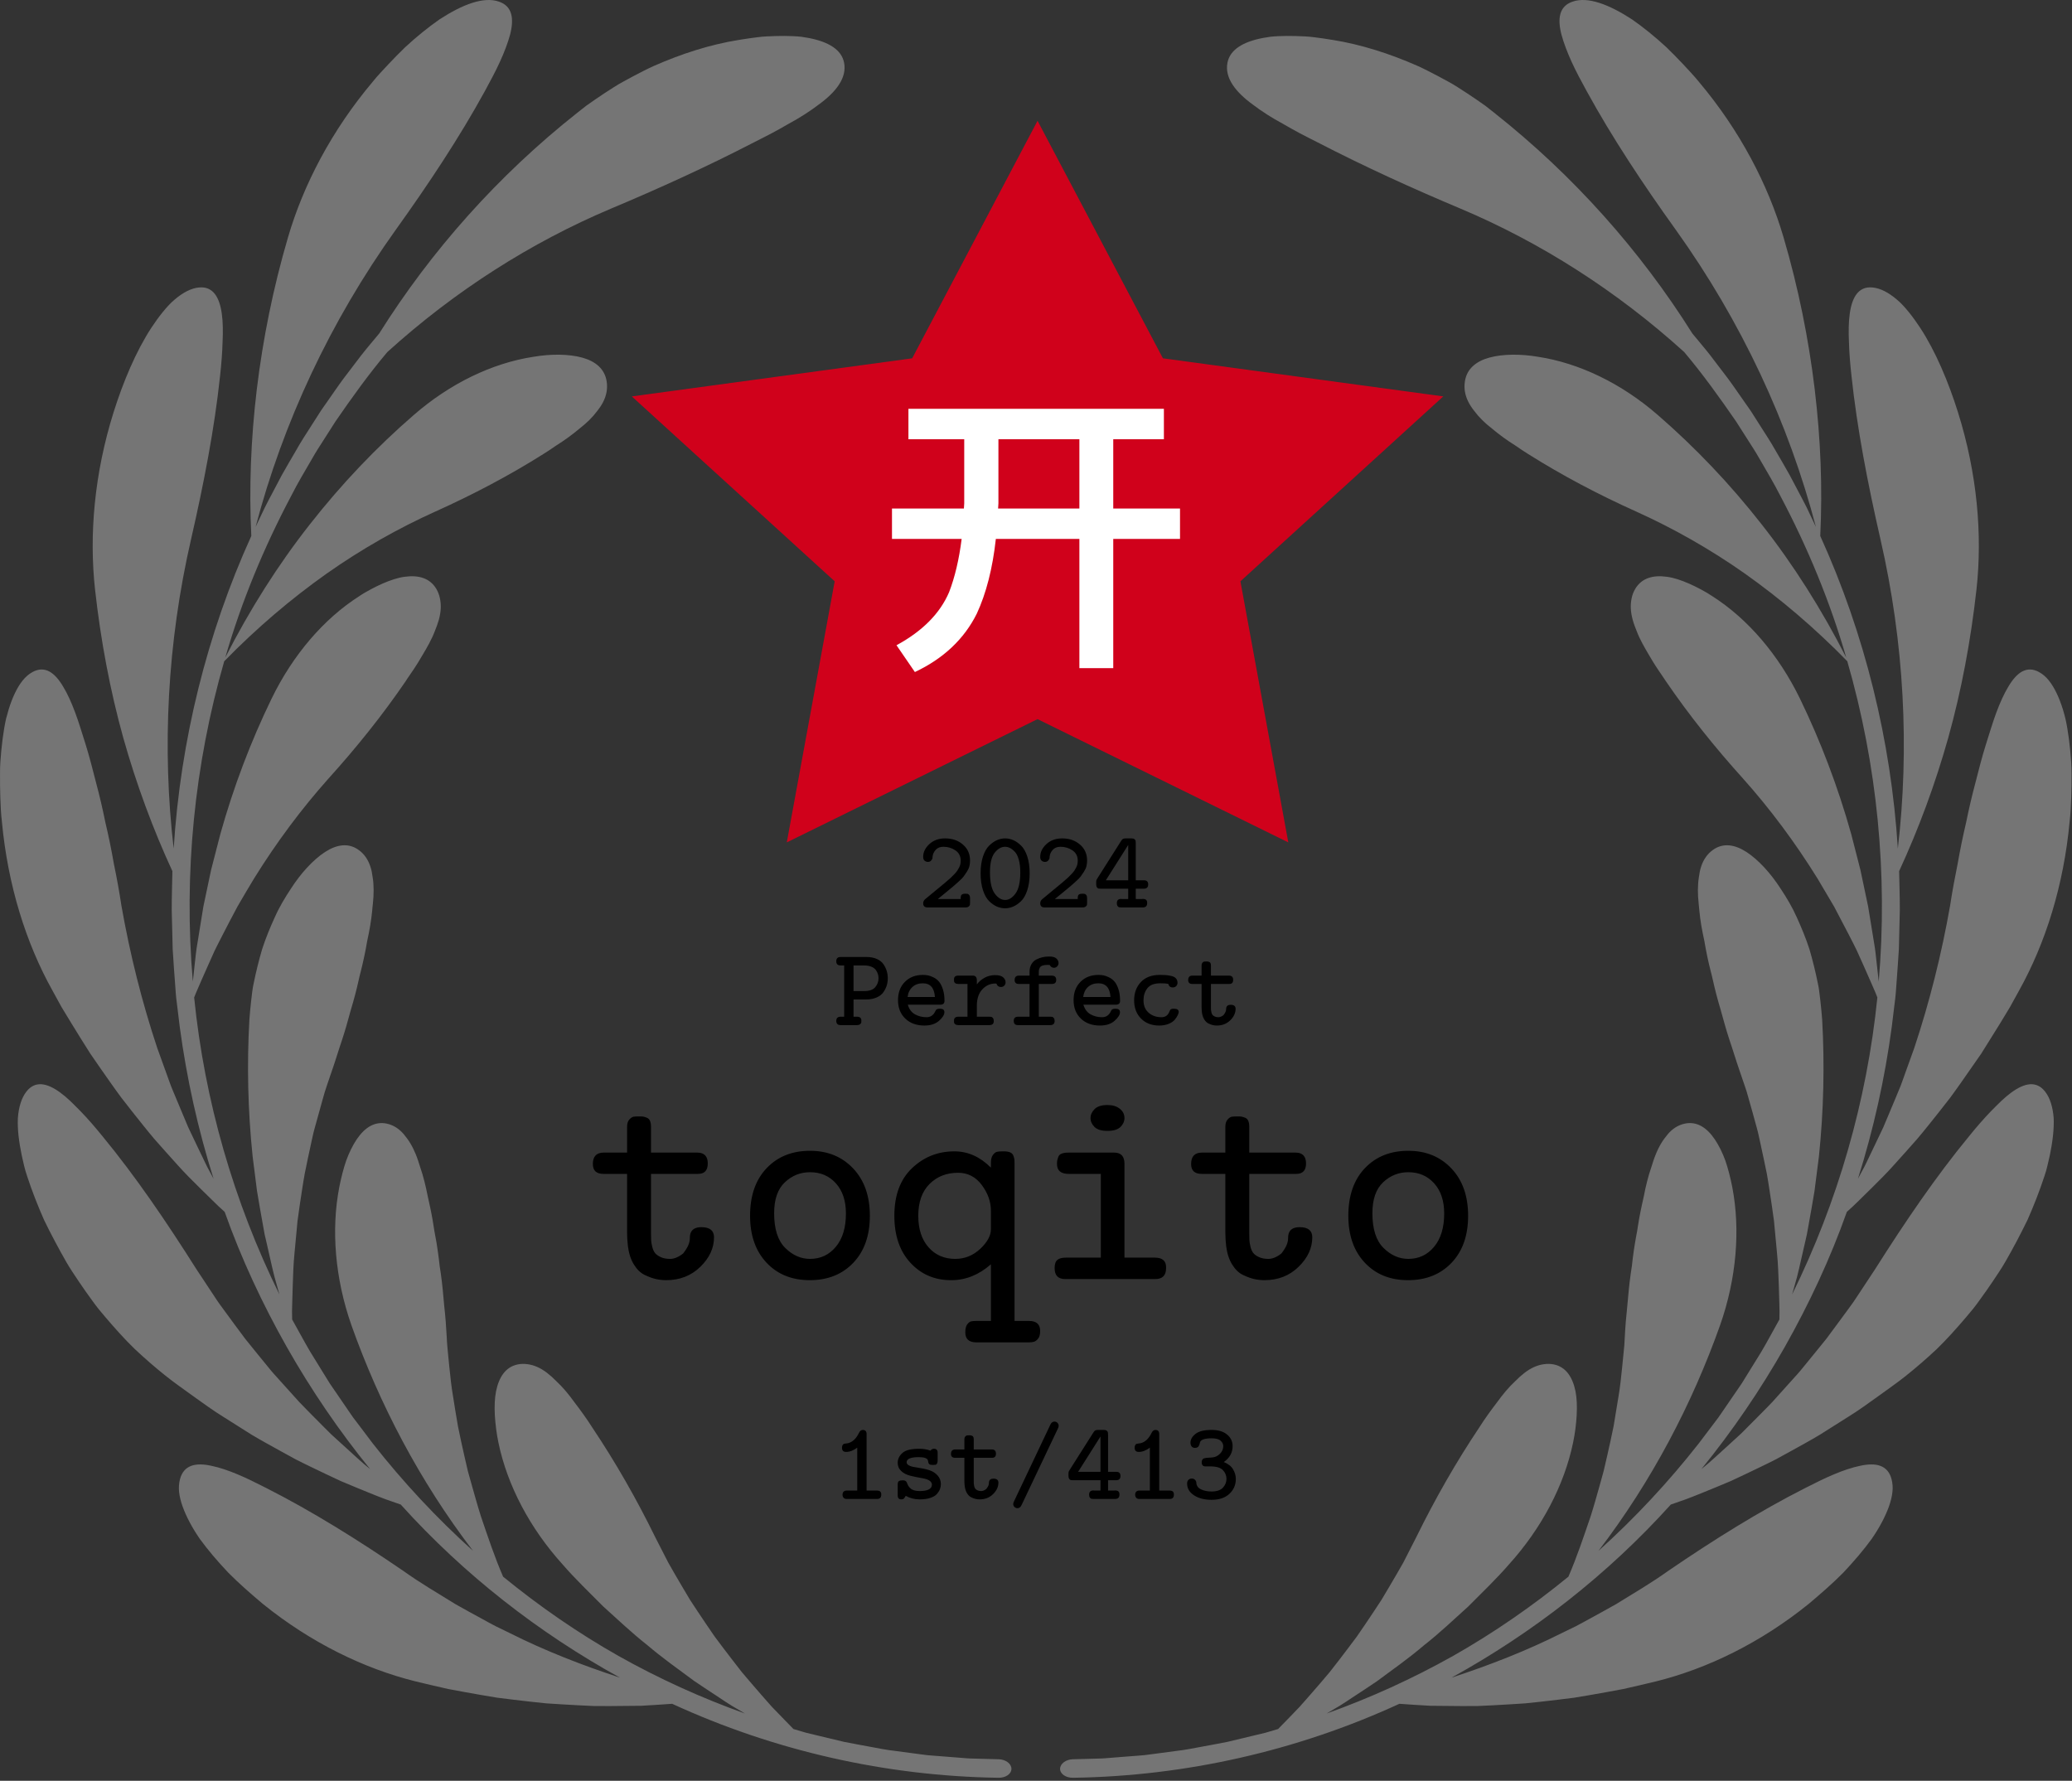 <?xml version="1.0" encoding="UTF-8"?>
<svg width="669px" height="575px" viewBox="0 0 669 575" version="1.1" xmlns="http://www.w3.org/2000/svg" xmlns:xlink="http://www.w3.org/1999/xlink">
    <rect x="0" y="0" width="669" height="575" fill="#333333" stroke="none"/>
    <title>Group</title>
    <g id="Page-1" stroke="none" stroke-width="1" fill="none" fill-rule="evenodd">
        <g id="Group" transform="translate(0, 0)" fill-rule="nonzero">
            <path d="M106.008,322.578 C115.075,332.606 123.448,343.047 130.928,353.99 C131.782,355.377 132.808,356.715 133.688,358.089 C134.595,359.458 135.448,360.833 136.235,362.206 C137.875,364.926 139.382,367.567 140.368,370.171 C140.608,370.825 140.862,371.459 141.102,372.077 C141.328,372.699 141.528,373.317 141.702,373.929 C142.035,375.15 142.235,376.349 142.302,377.511 C142.368,378.671 142.248,379.81 142.035,380.881 C141.808,381.945 141.422,382.966 140.848,383.935 C138.782,387.361 135.142,388.417 130.648,387.789 C128.368,387.49 126.062,386.685 123.555,385.613 C122.315,385.071 121.048,384.451 119.782,383.769 C118.502,383.087 117.195,382.353 115.995,381.527 C104.528,374.217 94.542,362.559 87.648,348.354 C80.982,334.622 75.422,320.005 71.142,304.711 L68.155,293.125 L65.662,281.298 L63.715,269.285 C63.342,267.258 63.168,265.245 62.928,263.205 L62.262,257.085 C59.262,291.818 62.768,327.126 72.395,360.513 C82.902,371.27 94.008,380.705 105.435,388.791 C116.888,396.862 128.755,403.535 140.662,408.894 C152.755,414.346 164.422,420.474 175.448,427.433 C176.835,428.295 178.182,429.191 179.502,430.114 C180.862,430.981 182.195,431.865 183.462,432.782 C184.728,433.689 185.915,434.655 187.048,435.59 C188.222,436.497 189.302,437.433 190.275,438.395 C191.248,439.357 192.115,440.349 192.862,441.366 C193.635,442.345 194.302,443.333 194.808,444.362 C195.822,446.417 196.235,448.597 195.875,450.883 C195.262,454.889 192.302,457.365 187.995,458.553 C183.715,459.735 177.928,459.798 172.182,458.814 C158.928,456.781 145.328,450.23 133.622,440.055 C121.568,429.615 110.275,417.779 100.008,404.671 C89.715,391.577 80.595,377.147 72.728,361.685 C77.968,379.801 85.208,397.263 93.982,413.833 C96.088,418.022 98.515,422.03 100.862,426.082 C102.008,428.129 103.288,430.078 104.555,432.051 L108.328,437.962 C113.622,445.65 119.062,453.249 125.075,460.366 C146.968,480.194 171.515,495.775 197.168,506.619 C212.915,513.226 228.355,520.263 243.528,528.109 C245.408,529.098 247.328,530.001 249.182,531.01 C251.062,531.989 252.875,533.061 254.648,534.062 C258.222,535.99 261.515,538.098 264.302,540.234 C269.928,544.298 273.488,548.89 272.542,553.767 C271.702,558.073 267.408,560.549 261.128,561.761 C260.342,561.911 259.528,562.045 258.688,562.158 C257.862,562.254 256.995,562.303 256.115,562.35 C254.355,562.434 252.502,562.446 250.568,562.395 C248.662,562.322 246.648,562.285 244.662,562.018 C242.648,561.774 240.622,561.477 238.568,561.139 C229.222,559.642 219.995,556.641 211.128,552.745 C208.928,551.749 206.768,550.619 204.622,549.499 L201.422,547.773 C200.355,547.194 199.315,546.597 198.288,545.933 C196.235,544.637 194.208,543.305 192.222,541.942 C191.222,541.257 190.235,540.578 189.262,539.867 L186.408,537.626 C160.822,517.399 139.208,493.057 122.435,466.347 C120.475,463.959 118.448,461.634 116.555,459.193 L110.942,451.823 C109.102,449.346 107.382,446.769 105.595,444.245 C104.728,442.965 103.782,441.735 102.982,440.414 L100.475,436.499 C98.808,433.885 97.102,431.301 95.595,428.59 C94.048,425.902 92.435,423.245 90.942,420.527 L86.595,412.285 C85.848,410.923 85.208,409.506 84.528,408.103 L82.528,403.89 C91.315,437.327 106.528,470.146 127.768,499.805 C138.395,514.626 148.315,529.597 156.502,544.514 C158.275,547.783 160.008,550.978 161.422,554.097 C162.848,557.202 163.968,560.191 164.675,562.763 C166.035,567.966 165.448,572.026 161.128,573.493 C156.195,575.227 149.342,572.603 141.915,567.773 C138.288,565.241 134.502,562.19 130.822,558.782 C129.008,557.027 127.222,555.202 125.462,553.338 C124.582,552.399 123.715,551.458 122.835,550.517 C121.968,549.577 121.128,548.614 120.328,547.614 C107.088,531.907 97.968,514.393 93.008,497.457 C88.168,480.985 84.875,464.483 82.915,448.33 C80.982,432.158 80.382,416.321 81.142,400.966 C66.768,369.35 58.288,334.89 56.075,300.031 C52.302,332.326 53.968,366.377 61.715,400.022 C65.822,417.951 69.262,435.697 71.062,452.722 C71.475,456.427 71.768,460.115 71.862,463.561 C72.022,466.965 71.995,470.101 71.608,472.787 C70.848,478.142 68.742,481.638 64.248,481.207 C61.702,480.962 59.075,479.578 56.435,477.337 C55.088,476.231 53.848,474.839 52.582,473.294 C51.315,471.742 50.062,470.014 48.835,468.143 C43.942,460.649 39.742,450.709 36.662,440.874 C30.448,421.077 28.742,401.257 30.688,383.677 C32.542,367.034 35.568,351.035 39.795,335.817 C44.088,320.591 49.448,306.191 55.662,292.738 C55.595,288.551 55.435,284.351 55.448,280.151 L55.755,267.551 C55.982,263.365 56.342,259.178 56.635,254.991 C56.728,253.938 56.755,252.885 56.888,251.845 L57.275,248.725 L58.035,242.471 C60.275,225.831 63.915,209.391 68.955,193.431 L67.608,195.925 C67.155,196.765 66.702,197.605 66.315,198.458 L63.848,203.578 L61.382,208.751 L60.768,210.058 L60.208,211.378 L59.102,214.018 L56.875,219.338 L55.755,222.018 L55.208,223.365 L54.715,224.711 L50.755,235.685 C45.835,250.471 41.968,265.871 39.182,281.711 C38.515,286.231 37.675,290.711 36.755,295.165 C35.982,299.605 35.088,304.005 34.048,308.365 C33.168,312.711 32.168,317.005 31.035,321.245 C29.955,325.469 28.902,329.619 27.635,333.703 C26.475,337.286 25.475,340.761 24.275,343.947 C23.088,347.129 21.808,350.007 20.395,352.313 C17.688,356.898 14.475,359.229 10.448,357.003 C8.142,355.749 6.342,353.382 4.822,350.233 C4.062,348.657 3.395,346.883 2.795,344.951 C2.502,343.986 2.222,342.979 1.955,341.939 C1.715,340.895 1.515,339.813 1.328,338.702 C0.955,336.479 0.662,334.137 0.422,331.717 C0.195,329.295 -0.018,326.799 0.008,324.246 C-0.018,321.698 0.022,319.111 0.102,316.511 C0.195,313.925 0.302,311.325 0.608,308.765 C2.528,288.138 8.422,269.418 16.968,254.138 L19.835,248.911 C20.848,247.191 21.902,245.485 22.942,243.791 C25.008,240.405 27.088,237.071 29.168,233.805 C31.382,230.565 33.608,227.378 35.822,224.245 C36.942,222.685 38.035,221.125 39.168,219.605 L42.702,215.085 C45.075,212.111 47.368,209.178 49.768,206.338 C52.262,203.511 54.728,200.738 57.182,198.031 C59.582,195.311 62.222,192.711 64.795,190.165 L68.648,186.391 C69.915,185.138 71.182,183.911 72.542,182.725 C77.915,167.578 84.728,153.018 92.595,139.098 C100.475,125.205 109.488,111.991 119.502,99.671 C116.782,101.831 114.275,104.231 111.688,106.565 L107.795,110.111 L106.822,111.005 L105.902,111.925 L104.035,113.791 C101.568,116.298 99.035,118.778 96.595,121.351 L89.435,129.298 C88.848,129.965 88.222,130.618 87.648,131.311 L85.955,133.378 L82.542,137.565 L79.128,141.791 L75.888,146.151 L72.662,150.551 C71.582,152.031 70.462,153.498 69.488,155.031 L63.395,164.245 C53.728,179.538 43.755,194.218 33.075,207.165 C30.768,210.005 28.408,212.751 26.062,215.165 C25.475,215.778 24.888,216.365 24.315,216.925 C23.768,217.485 23.208,218.031 22.662,218.551 C21.568,219.578 20.488,220.498 19.422,221.271 C15.182,224.365 11.302,225.178 8.488,221.511 C6.902,219.431 6.035,216.511 5.768,212.991 C5.608,209.498 6.088,205.418 7.008,201.018 C7.235,199.925 7.488,198.805 7.768,197.671 C7.915,197.098 8.062,196.525 8.222,195.951 C8.395,195.378 8.582,194.818 8.768,194.231 C9.515,191.938 10.355,189.591 11.275,187.231 C12.195,184.871 13.168,182.498 14.208,180.151 C15.328,177.831 16.502,175.525 17.702,173.271 C18.902,171.005 20.128,168.778 21.368,166.605 C22.622,164.418 24.048,162.351 25.408,160.298 C26.795,158.245 28.195,156.245 29.622,154.298 C30.342,153.325 31.022,152.351 31.782,151.418 C32.555,150.498 33.315,149.578 34.075,148.671 C37.168,145.058 40.222,141.618 43.475,138.471 C46.782,135.365 50.115,132.471 53.462,129.805 C54.928,128.605 56.502,127.485 58.035,126.351 L62.662,123.018 C65.742,120.818 68.742,118.631 71.942,116.645 C75.088,114.631 78.222,112.658 81.315,110.725 C84.475,108.845 87.715,107.085 90.862,105.338 L95.582,102.751 C97.182,101.925 98.822,101.151 100.422,100.365 C103.648,98.805 106.835,97.285 109.995,95.818 C113.275,94.431 116.502,93.098 119.702,91.805 C121.315,91.178 122.875,90.511 124.502,89.925 L129.395,88.218 C149.742,65.645 173.875,46.818 200.182,32.325 C188.155,36.271 176.102,40.925 164.475,46.778 L160.062,48.925 C158.595,49.658 157.182,50.485 155.742,51.258 C152.862,52.831 149.955,54.405 147.075,56.045 C141.488,59.511 135.688,62.885 130.248,66.778 C115.608,76.791 100.808,86.031 86.115,93.485 C82.888,95.111 79.768,96.711 76.715,97.965 C73.688,99.245 70.782,100.218 68.222,100.738 C63.195,101.845 59.342,100.991 58.128,96.458 C57.795,95.178 57.662,93.765 57.822,92.285 C57.982,90.818 58.368,89.258 58.955,87.618 C60.115,84.351 62.022,80.751 64.528,77.111 C67.128,73.538 70.262,69.871 73.675,66.258 C77.168,62.725 81.035,59.365 84.848,56.151 C100.502,43.498 117.702,35.218 134.102,31.138 C137.675,30.271 141.208,29.445 144.715,28.658 C148.302,27.978 151.848,27.338 155.355,26.725 L160.608,25.845 L165.902,25.191 C169.408,24.765 172.888,24.378 176.315,24.031 C179.822,23.791 183.288,23.591 186.715,23.405 L191.808,23.165 L196.955,23.151 C200.355,23.165 203.715,23.191 207.022,23.245 C210.408,23.431 213.728,23.645 217.022,23.885 C250.102,8.658 286.168,0.525 322.342,5.68434189e-14 C324.688,-0.062 326.568,1.231 326.568,2.885 C326.568,4.538 324.715,5.925 322.435,5.978 L314.048,6.205 C312.648,6.205 311.262,6.378 309.862,6.471 L305.675,6.805 L301.502,7.125 L299.408,7.298 L297.328,7.565 L289.008,8.671 C286.222,8.965 283.488,9.551 280.728,10.045 C277.982,10.578 275.222,11.045 272.475,11.605 L264.302,13.565 L260.222,14.551 L256.182,15.738 C253.822,18.138 251.502,20.525 249.235,22.898 C247.008,25.391 244.835,27.898 242.715,30.365 L239.555,34.071 C238.542,35.351 237.542,36.658 236.555,37.938 C234.568,40.511 232.635,43.058 230.755,45.591 C228.915,48.245 227.142,50.885 225.395,53.498 L222.822,57.405 L220.408,61.458 C218.822,64.151 217.275,66.791 215.782,69.445 C214.342,72.205 212.955,74.925 211.595,77.618 C205.528,90.005 198.768,101.845 191.248,113.071 C189.435,115.938 187.462,118.645 185.502,121.205 C183.622,123.831 181.635,126.191 179.595,128.085 C177.622,130.085 175.635,131.685 173.528,132.618 C172.488,133.085 171.422,133.405 170.342,133.538 C169.275,133.685 168.222,133.685 167.142,133.458 C163.315,132.671 161.115,129.471 160.168,124.818 C159.715,122.525 159.622,119.938 159.768,117.111 C159.942,114.311 160.302,111.245 160.928,108.231 C163.782,94.471 171.048,80.591 181.688,68.845 C185.782,64.111 190.288,59.858 194.728,55.351 C199.382,51.178 203.995,46.751 208.968,42.858 C213.835,38.698 219.022,35.058 224.208,31.205 C226.862,29.391 229.555,27.658 232.248,25.871 C233.608,24.991 234.942,24.045 236.328,23.218 L240.515,20.751 C226.422,25.778 212.742,32.005 199.648,39.365 C186.568,46.778 174.128,55.378 162.435,64.938 C159.675,71.311 157.462,78.005 155.288,84.378 C154.248,87.631 153.342,90.938 152.422,94.165 L151.075,98.978 L149.942,103.871 C149.222,107.138 148.488,110.311 147.862,113.511 C147.302,116.778 146.768,119.991 146.275,123.165 C145.728,126.285 145.408,129.538 145.075,132.698 L144.608,137.418 L144.395,139.751 C144.315,140.525 144.302,141.325 144.248,142.111 C144.075,145.591 143.808,149.031 143.422,152.418 C143.128,155.858 142.822,159.325 142.342,162.685 C142.222,163.511 142.088,164.351 141.968,165.191 C141.862,166.045 141.768,166.898 141.662,167.765 C141.448,169.471 141.208,171.151 140.928,172.831 C140.782,173.658 140.635,174.485 140.475,175.325 L140.248,176.565 L140.048,177.831 C139.795,179.525 139.502,181.205 139.168,182.858 C138.848,184.525 138.448,186.151 138.102,187.778 C137.782,189.431 137.422,191.058 137.022,192.618 C136.622,194.191 136.182,195.698 135.675,197.138 C135.222,198.591 134.782,200.005 134.248,201.298 C133.715,202.605 133.128,203.805 132.462,204.898 C131.822,205.991 131.048,206.951 130.342,207.831 C128.848,209.565 127.048,210.751 124.875,211.218 C121.022,212.031 117.795,210.005 115.195,206.165 C113.902,204.258 112.728,201.885 111.768,199.245 C110.875,196.631 110.142,193.725 109.542,190.698 C106.888,176.965 108.168,161.258 113.448,146.178 C122.475,120.751 135.488,95.805 152.728,73.271 C141.008,83.831 130.155,95.458 120.355,107.951 L116.768,112.711 L114.968,115.085 C114.355,115.871 113.755,116.658 113.208,117.498 L106.462,127.351 L100.182,137.525 C98.155,140.965 96.288,144.498 94.328,147.978 L94.288,150.658 L94.355,153.391 L94.515,158.778 C94.635,162.351 94.728,165.831 95.088,169.391 C95.395,172.911 95.728,176.378 96.062,179.791 C96.515,183.245 97.048,186.671 97.555,190.018 C97.835,191.698 98.062,193.351 98.382,195.018 L99.408,200.005 L100.462,204.898 C100.835,206.525 101.128,208.098 101.595,209.725 C102.462,212.938 103.342,216.098 104.222,219.205 L104.888,221.511 C105.115,222.285 105.395,223.058 105.648,223.831 L107.208,228.405 C108.355,231.645 109.275,234.858 110.408,238.151 C111.502,241.418 112.368,244.671 113.275,247.938 C114.275,251.231 115.142,254.511 115.862,257.791 C116.022,258.605 116.248,259.431 116.462,260.258 C116.662,261.085 116.862,261.911 117.062,262.738 C117.448,264.391 117.795,266.045 118.115,267.698 C118.262,268.525 118.408,269.351 118.555,270.178 C118.742,271.005 118.915,271.831 119.075,272.658 C119.395,274.298 119.675,275.938 119.888,277.538 C119.995,278.338 120.088,279.138 120.168,279.925 C120.235,280.711 120.288,281.485 120.395,282.245 C120.555,283.765 120.648,285.245 120.635,286.658 C120.635,288.085 120.542,289.431 120.328,290.711 C120.168,291.978 119.955,293.178 119.568,294.271 C118.835,296.471 117.608,298.311 115.755,299.618 C112.502,301.938 108.782,301.391 104.968,298.938 C101.195,296.485 97.155,292.125 93.915,287.058 C92.008,284.178 90.142,281.085 88.715,277.831 C87.222,274.565 85.795,271.125 84.635,267.538 C83.582,263.965 82.662,260.258 81.888,256.431 C81.795,255.951 81.688,255.471 81.608,254.991 L81.408,253.538 C81.302,252.578 81.182,251.605 81.062,250.631 C80.848,248.671 80.662,246.698 80.515,244.698 C79.702,230.258 80.022,215.498 81.568,200.631 L82.982,189.471 C83.568,185.765 84.275,182.058 84.928,178.311 L85.435,175.498 L86.075,172.738 L87.342,167.165 C87.782,165.311 88.168,163.418 88.675,161.565 L90.222,156.045 C75.502,185.898 66.062,218.565 62.688,251.938 C63.008,252.791 63.355,253.645 63.742,254.498 L64.848,257.058 L67.075,262.085 L69.288,267.031 C70.075,268.658 70.928,270.285 71.742,271.885 C73.382,275.085 75.022,278.231 76.675,281.311 C78.462,284.405 80.248,287.418 82.035,290.378 C89.368,302.191 97.422,312.951 106.008,322.578" id="path15" fill="#757575" transform="translate(163.284, 287.014) scale(-1, 1) rotate(-180) translate(-163.284, -287.014) "></path>
            <path d="M562.835,322.578 C553.768,332.606 545.408,343.047 537.928,353.99 C537.062,355.377 536.048,356.715 535.155,358.089 C534.248,359.458 533.395,360.833 532.608,362.206 C530.982,364.926 529.462,367.567 528.475,370.171 C528.235,370.825 527.982,371.459 527.742,372.077 C527.515,372.699 527.315,373.317 527.155,373.929 C526.822,375.15 526.608,376.349 526.555,377.511 C526.488,378.671 526.595,379.81 526.822,380.881 C527.035,381.945 527.422,382.966 528.008,383.935 C530.062,387.361 533.702,388.417 538.195,387.789 C540.475,387.49 542.795,386.685 545.288,385.613 C546.528,385.071 547.795,384.451 549.075,383.769 C550.355,383.087 551.648,382.353 552.862,381.527 C564.328,374.217 574.315,362.559 581.208,348.354 C587.862,334.622 593.422,320.005 597.715,304.711 L600.688,293.125 L603.182,281.298 L605.142,269.285 C605.502,267.258 605.688,265.245 605.915,263.205 L606.595,257.085 C609.582,291.818 606.088,327.126 596.448,360.513 C585.942,371.27 574.848,380.705 563.422,388.791 C551.955,396.862 540.088,403.535 528.195,408.894 C516.088,414.346 504.435,420.474 493.395,427.433 C492.022,428.295 490.662,429.191 489.355,430.114 C487.982,430.981 486.648,431.865 485.395,432.782 C484.115,433.689 482.942,434.655 481.795,435.59 C480.622,436.497 479.542,437.433 478.568,438.395 C477.595,439.357 476.728,440.349 475.982,441.366 C475.208,442.345 474.555,443.333 474.048,444.362 C473.035,446.417 472.622,448.597 472.982,450.883 C473.582,454.889 476.542,457.365 480.848,458.553 C485.128,459.735 490.915,459.798 496.662,458.814 C509.915,456.781 523.528,450.23 535.235,440.055 C547.275,429.615 558.582,417.779 568.835,404.671 C579.128,391.577 588.248,377.147 596.115,361.685 C590.888,379.801 583.635,397.263 574.875,413.833 C572.755,418.022 570.342,422.03 567.995,426.082 C566.848,428.129 565.555,430.078 564.302,432.051 L560.528,437.962 C555.222,445.65 549.782,453.249 543.782,460.366 C521.888,480.194 497.342,495.775 471.675,506.619 C455.942,513.226 440.502,520.263 425.328,528.109 C423.435,529.098 421.515,530.001 419.662,531.01 C417.795,531.989 415.982,533.061 414.208,534.062 C410.622,535.99 407.328,538.098 404.542,540.234 C398.928,544.298 395.368,548.89 396.315,553.767 C397.155,558.073 401.448,560.549 407.715,561.761 C408.502,561.911 409.315,562.045 410.155,562.158 C410.995,562.254 411.848,562.303 412.728,562.35 C414.502,562.434 416.355,562.446 418.275,562.395 C420.195,562.322 422.195,562.285 424.195,562.018 C426.195,561.774 428.235,561.477 430.275,561.139 C439.635,559.642 448.862,556.641 457.715,552.745 C459.928,551.749 462.075,550.619 464.222,549.499 L467.422,547.773 C468.488,547.194 469.542,546.597 470.555,545.933 C472.608,544.637 474.635,543.305 476.622,541.942 C477.622,541.257 478.622,540.578 479.595,539.867 L482.435,537.626 C508.035,517.399 529.648,493.057 546.422,466.347 C548.368,463.959 550.395,461.634 552.288,459.193 L557.902,451.823 C559.742,449.346 561.462,446.769 563.248,444.245 C564.128,442.965 565.062,441.735 565.875,440.414 L568.368,436.499 C570.035,433.885 571.742,431.301 573.262,428.59 C574.808,425.902 576.408,423.245 577.902,420.527 L582.248,412.285 C583.008,410.923 583.648,409.506 584.315,408.103 L586.315,403.89 C577.542,437.327 562.328,470.146 541.088,499.805 C530.448,514.626 520.528,529.597 512.355,544.514 C510.568,547.783 508.835,550.978 507.422,554.097 C506.008,557.202 504.888,560.191 504.182,562.763 C502.808,567.966 503.395,572.026 507.728,573.493 C512.662,575.227 519.502,572.603 526.928,567.773 C530.555,565.241 534.342,562.19 538.035,558.782 C539.835,557.027 541.635,555.202 543.395,553.338 C544.262,552.399 545.142,551.458 546.008,550.517 C546.875,549.577 547.715,548.614 548.528,547.614 C561.768,531.907 570.875,514.393 575.848,497.457 C580.688,480.985 583.982,464.483 585.928,448.33 C587.862,432.158 588.475,416.321 587.715,400.966 C602.088,369.35 610.568,334.89 612.768,300.031 C616.542,332.326 614.875,366.377 607.128,400.022 C603.035,417.951 599.595,435.697 597.795,452.722 C597.382,456.427 597.075,460.115 596.982,463.561 C596.835,466.965 596.862,470.101 597.248,472.787 C598.008,478.142 600.102,481.638 604.595,481.207 C607.142,480.962 609.768,479.578 612.408,477.337 C613.755,476.231 615.008,474.839 616.275,473.294 C617.528,471.742 618.782,470.014 620.008,468.143 C624.915,460.649 629.115,450.709 632.195,440.874 C638.408,421.077 640.115,401.257 638.155,383.677 C636.302,367.034 633.288,351.035 629.048,335.817 C624.768,320.591 619.395,306.191 613.182,292.738 C613.262,288.551 613.422,284.351 613.408,280.151 L613.102,267.551 C612.875,263.365 612.502,259.178 612.222,254.991 C612.128,253.938 612.088,252.885 611.955,251.845 L611.568,248.725 L610.808,242.471 C608.582,225.831 604.928,209.391 599.888,193.431 L601.235,195.925 C601.702,196.765 602.142,197.605 602.542,198.458 L604.995,203.578 L607.462,208.751 L608.088,210.058 L608.635,211.378 L609.755,214.018 L611.982,219.338 L613.088,222.018 L613.648,223.365 L614.142,224.711 L618.088,235.685 C623.008,250.471 626.875,265.871 629.662,281.711 C630.342,286.231 631.182,290.711 632.088,295.165 C632.862,299.605 633.768,304.005 634.795,308.365 C635.675,312.711 636.675,317.005 637.808,321.245 C638.888,325.469 639.942,329.619 641.222,333.703 C642.368,337.286 643.382,340.761 644.568,343.947 C645.755,347.129 647.048,350.007 648.448,352.313 C651.155,356.898 654.368,359.229 658.395,357.003 C660.715,355.749 662.502,353.382 664.022,350.233 C664.782,348.657 665.462,346.883 666.062,344.951 C666.355,343.986 666.635,342.979 666.888,341.939 C667.128,340.895 667.328,339.813 667.515,338.702 C667.888,336.479 668.195,334.137 668.422,331.717 C668.648,329.295 668.862,326.799 668.848,324.246 C668.875,321.698 668.835,319.111 668.742,316.511 C668.648,313.925 668.542,311.325 668.235,308.765 C666.328,288.138 660.422,269.418 651.888,254.138 L649.008,248.911 C647.995,247.191 646.942,245.485 645.915,243.791 C643.835,240.405 641.755,237.071 639.688,233.805 C637.462,230.565 635.235,227.378 633.022,224.245 C631.902,222.685 630.822,221.125 629.688,219.605 L626.155,215.085 C623.782,212.111 621.488,209.178 619.075,206.338 C616.595,203.511 614.115,200.738 611.662,198.031 C609.262,195.311 606.622,192.711 604.048,190.165 L600.208,186.391 C598.928,185.138 597.675,183.911 596.302,182.725 C590.942,167.578 584.115,153.018 576.262,139.098 C568.382,125.205 559.368,111.991 549.342,99.671 C552.075,101.831 554.568,104.231 557.168,106.565 L561.048,110.111 L562.022,111.005 L562.955,111.925 L564.808,113.791 C567.275,116.298 569.822,118.778 572.262,121.351 L579.408,129.298 C580.008,129.965 580.622,130.618 581.195,131.311 L582.888,133.378 L586.302,137.565 L589.728,141.791 L592.955,146.151 L596.195,150.551 C597.275,152.031 598.382,153.498 599.368,155.031 L605.448,164.245 C615.128,179.538 625.102,194.218 635.782,207.165 C638.075,210.005 640.448,212.751 642.782,215.165 C643.368,215.778 643.968,216.365 644.528,216.925 C645.088,217.485 645.635,218.031 646.182,218.551 C647.275,219.578 648.368,220.498 649.422,221.271 C653.662,224.365 657.542,225.178 660.355,221.511 C661.955,219.431 662.808,216.511 663.088,212.991 C663.235,209.498 662.755,205.418 661.848,201.018 C661.622,199.925 661.355,198.805 661.075,197.671 C660.942,197.098 660.795,196.525 660.635,195.951 C660.448,195.378 660.275,194.818 660.088,194.231 C659.342,191.938 658.488,189.591 657.582,187.231 C656.662,184.871 655.688,182.498 654.648,180.151 C653.515,177.831 652.342,175.525 651.155,173.271 C649.955,171.005 648.728,168.778 647.475,166.605 C646.222,164.418 644.795,162.351 643.435,160.298 C642.048,158.245 640.648,156.245 639.222,154.298 C638.515,153.325 637.822,152.351 637.062,151.418 C636.302,150.498 635.542,149.578 634.768,148.671 C631.688,145.058 628.622,141.618 625.382,138.471 C622.075,135.365 618.728,132.471 615.395,129.805 C613.928,128.605 612.355,127.485 610.808,126.351 L606.182,123.018 C603.115,120.818 600.115,118.631 596.902,116.645 C593.755,114.631 590.635,112.658 587.528,110.725 C584.382,108.845 581.142,107.085 577.995,105.338 L573.262,102.751 C571.662,101.925 570.022,101.151 568.422,100.365 C565.195,98.805 562.022,97.285 558.848,95.818 C555.582,94.431 552.342,93.098 549.142,91.805 C547.528,91.178 545.968,90.511 544.342,89.925 L539.462,88.218 C519.102,65.645 494.968,46.818 468.662,32.325 C480.688,36.271 492.755,40.925 504.382,46.778 L508.795,48.925 C510.248,49.658 511.662,50.485 513.115,51.258 C515.982,52.831 518.888,54.405 521.768,56.045 C527.368,59.511 533.155,62.885 538.595,66.778 C553.235,76.791 568.035,86.031 582.728,93.485 C585.955,95.111 589.075,96.711 592.128,97.965 C595.155,99.245 598.062,100.218 600.622,100.738 C605.648,101.845 609.515,100.991 610.728,96.458 C611.062,95.178 611.195,93.765 611.022,92.285 C610.862,90.818 610.475,89.258 609.902,87.618 C608.728,84.351 606.835,80.751 604.315,77.111 C601.715,73.538 598.582,69.871 595.182,66.258 C591.688,62.725 587.822,59.365 583.995,56.151 C568.342,43.498 551.142,35.218 534.755,31.138 C531.182,30.271 527.635,29.445 524.142,28.658 C520.555,27.978 516.995,27.338 513.488,26.725 L508.248,25.845 L502.955,25.191 C499.435,24.765 495.968,24.378 492.528,24.031 C489.022,23.791 485.555,23.591 482.142,23.405 L477.035,23.165 L471.902,23.151 C468.502,23.165 465.142,23.191 461.822,23.245 C458.448,23.431 455.115,23.645 451.835,23.885 C418.755,8.658 382.675,0.525 346.502,0 C344.168,-0.062 342.275,1.231 342.275,2.885 C342.288,4.538 344.142,5.925 346.422,5.978 L354.808,6.205 C356.195,6.205 357.595,6.378 358.982,6.471 L363.168,6.805 L367.355,7.125 L369.448,7.298 L371.528,7.565 L379.848,8.671 C382.622,8.965 385.368,9.551 388.115,10.045 C390.875,10.578 393.635,11.045 396.368,11.605 L404.542,13.565 L408.635,14.551 L412.662,15.738 C415.035,18.138 417.342,20.525 419.608,22.898 C421.835,25.391 424.008,27.898 426.142,30.365 L429.288,34.071 C430.302,35.351 431.302,36.658 432.302,37.938 C434.275,40.511 436.208,43.058 438.088,45.591 C439.928,48.245 441.715,50.885 443.448,53.498 L446.022,57.405 L448.435,61.458 C450.022,64.151 451.582,66.791 453.075,69.445 C454.502,72.205 455.902,74.925 457.248,77.618 C463.328,90.005 470.088,101.845 477.595,113.071 C479.408,115.938 481.382,118.645 483.342,121.205 C485.235,123.831 487.208,126.191 489.262,128.085 C491.235,130.085 493.222,131.685 495.315,132.618 C496.368,133.085 497.435,133.405 498.502,133.538 C499.582,133.685 500.622,133.685 501.715,133.458 C505.528,132.671 507.728,129.471 508.688,124.818 C509.142,122.525 509.222,119.938 509.075,117.111 C508.915,114.311 508.555,111.245 507.915,108.231 C505.062,94.471 497.795,80.591 487.168,68.845 C483.075,64.111 478.568,59.858 474.115,55.351 C469.475,51.178 464.862,46.751 459.875,42.858 C455.022,38.698 449.835,35.058 444.635,31.205 C441.995,29.391 439.302,27.658 436.595,25.871 C435.235,24.991 433.902,24.045 432.515,23.218 L428.342,20.751 C442.422,25.778 456.102,32.005 469.208,39.365 C482.275,46.778 494.715,55.378 506.408,64.938 C509.168,71.311 511.382,78.005 513.568,84.378 C514.608,87.631 515.515,90.938 516.435,94.165 L517.768,98.978 L518.902,103.871 C519.635,107.138 520.355,110.311 520.995,113.511 C521.555,116.778 522.075,119.991 522.582,123.165 C523.128,126.285 523.435,129.538 523.768,132.698 L524.235,137.418 L524.462,139.751 C524.528,140.525 524.555,141.325 524.595,142.111 C524.768,145.591 525.048,149.031 525.422,152.418 C525.728,155.858 526.035,159.325 526.515,162.685 C526.635,163.511 526.755,164.351 526.888,165.191 C526.982,166.045 527.088,166.898 527.182,167.765 C527.395,169.471 527.648,171.151 527.928,172.831 C528.075,173.658 528.222,174.485 528.368,175.325 L528.608,176.565 L528.795,177.831 C529.062,179.525 529.355,181.205 529.688,182.858 C530.008,184.525 530.408,186.151 530.755,187.778 C531.062,189.431 531.422,191.058 531.822,192.618 C532.222,194.191 532.675,195.698 533.168,197.138 C533.635,198.591 534.062,200.005 534.608,201.298 C535.128,202.605 535.728,203.805 536.382,204.898 C537.035,205.991 537.808,206.951 538.515,207.831 C539.995,209.565 541.795,210.751 543.982,211.218 C547.822,212.031 551.048,210.005 553.648,206.165 C554.942,204.258 556.128,201.885 557.088,199.245 C557.982,196.631 558.715,193.725 559.315,190.698 C561.955,176.965 560.688,161.258 555.395,146.178 C546.368,120.751 533.355,95.805 516.115,73.271 C527.848,83.831 538.688,95.458 548.488,107.951 L552.088,112.711 L553.888,115.085 C554.488,115.871 555.088,116.658 555.635,117.498 L562.382,127.351 L568.675,137.525 C570.702,140.965 572.568,144.498 574.528,147.978 L574.568,150.658 L574.502,153.391 L574.342,158.778 C574.208,162.351 574.115,165.831 573.755,169.391 C573.448,172.911 573.128,176.378 572.782,179.791 C572.328,183.245 571.795,186.671 571.288,190.018 C571.022,191.698 570.782,193.351 570.475,195.018 L569.435,200.005 L568.382,204.898 C568.008,206.525 567.728,208.098 567.262,209.725 C566.395,212.938 565.515,216.098 564.622,219.205 L563.968,221.511 C563.742,222.285 563.448,223.058 563.195,223.831 L561.635,228.405 C560.502,231.645 559.568,234.858 558.435,238.151 C557.355,241.418 556.475,244.671 555.568,247.938 C554.582,251.231 553.715,254.511 552.995,257.791 C552.835,258.605 552.595,259.431 552.395,260.258 C552.182,261.085 551.982,261.911 551.782,262.738 C551.395,264.391 551.048,266.045 550.742,267.698 C550.595,268.525 550.448,269.351 550.302,270.178 C550.115,271.005 549.942,271.831 549.782,272.658 C549.448,274.298 549.168,275.938 548.955,277.538 C548.848,278.338 548.755,279.138 548.688,279.925 C548.622,280.711 548.555,281.485 548.462,282.245 C548.288,283.765 548.208,285.245 548.208,286.658 C548.222,288.085 548.315,289.431 548.515,290.711 C548.675,291.978 548.902,293.178 549.275,294.271 C550.008,296.471 551.248,298.311 553.088,299.618 C556.355,301.938 560.062,301.391 563.875,298.938 C567.662,296.485 571.688,292.125 574.942,287.058 C576.848,284.178 578.702,281.085 580.142,277.831 C581.622,274.565 583.062,271.125 584.222,267.538 C585.275,263.965 586.182,260.258 586.955,256.431 C587.048,255.951 587.155,255.471 587.235,254.991 L587.435,253.538 C587.555,252.578 587.675,251.605 587.782,250.631 C588.008,248.671 588.182,246.698 588.342,244.698 C589.142,230.258 588.835,215.498 587.288,200.631 L585.862,189.471 C585.275,185.765 584.568,182.058 583.915,178.311 L583.408,175.498 L582.782,172.738 L581.502,167.165 C581.062,165.311 580.688,163.418 580.182,161.565 L578.622,156.045 C593.342,185.898 602.782,218.565 606.155,251.938 C605.848,252.791 605.488,253.645 605.115,254.498 L603.995,257.058 L601.782,262.085 L599.555,267.031 C598.782,268.658 597.928,270.285 597.115,271.885 C595.462,275.085 593.822,278.231 592.182,281.311 C590.382,284.405 588.595,287.418 586.822,290.378 C579.488,302.191 571.435,312.951 562.835,322.578" id="path16" fill="#757575" transform="translate(505.566, 287.014) scale(-1, 1) rotate(-180) translate(-505.566, -287.014) "></path>
            <g id="logo" transform="translate(204, 39)">
                <polygon id="Star" fill="#D0011B" points="131 193.199 50.038 233 65.5 148.7 0 88.998 90.519 76.699 131 0 171.481 76.699 262 88.998 196.5 148.7 211.962 233"></polygon>
                <path d="M89.311,93 L171.793,93 L171.793,102.823 L155.442,102.823 L155.442,125.191 L177,125.191 L177,135.014 L155.442,135.014 L155.442,176.736 L144.507,176.736 L144.507,135.014 L117.534,135.014 C116.493,144.545 114.41,152.617 111.39,159.133 C107.328,167.302 100.663,173.624 91.394,178 L85.458,169.344 C93.894,164.773 99.517,159.035 102.433,152.228 C104.308,147.365 105.662,141.627 106.495,135.014 L84,135.014 L84,125.191 L107.224,125.191 C107.224,124.608 107.328,124.121 107.328,123.538 L107.328,102.823 L89.311,102.823 L89.311,93 Z M118.367,102.823 L118.367,123.538 C118.367,124.121 118.263,124.608 118.263,125.191 L144.507,125.191 L144.507,102.823 L118.367,102.823 Z" id="开" fill="#FFFFFF"></path>
            </g>
            <path d="M215.092,413.359 C219.494,413.359 223.17,411.922 226.12,409.047 C229.07,406.172 230.545,402.982 230.545,399.479 C230.515,397.322 229.152,396.244 226.457,396.244 C224.51,396.244 223.327,396.948 222.908,398.355 C222.788,398.685 222.729,399.187 222.729,399.86 C222.729,400.534 222.571,401.253 222.257,402.017 C221.942,402.78 221.381,403.686 220.572,404.734 C219.105,405.902 217.697,406.486 216.35,406.486 C215.182,406.486 214.186,406.299 213.362,405.925 C212.539,405.55 211.925,405.116 211.521,404.622 C211.116,404.128 210.809,403.454 210.6,402.601 C210.39,401.747 210.27,401.028 210.24,400.444 C210.21,399.86 210.195,399.074 210.195,398.086 L210.195,379.039 L225.379,379.039 C227.475,379.039 228.523,377.916 228.523,375.67 C228.523,373.334 227.385,372.166 225.109,372.166 L225.109,372.166 L210.195,372.166 L210.195,363.855 C210.195,363.077 210.09,362.44 209.881,361.946 C209.671,361.452 209.349,361.115 208.915,360.936 C208.481,360.756 208.121,360.636 207.837,360.576 C207.552,360.516 207.201,360.486 206.781,360.486 L206.781,360.486 L206.332,360.486 C205.583,360.486 204.999,360.516 204.58,360.576 C204.161,360.636 203.704,360.936 203.21,361.475 C202.716,362.014 202.469,362.807 202.469,363.855 L202.469,363.855 L202.469,372.166 L194.922,372.166 C192.586,372.166 191.418,373.394 191.418,375.85 C191.418,377.976 192.556,379.039 194.832,379.039 L194.832,379.039 L202.469,379.039 L202.469,397.816 C202.469,399.344 202.559,400.871 202.738,402.398 C203.038,404.734 203.682,406.703 204.67,408.306 C205.658,409.908 206.826,411.031 208.174,411.675 C209.521,412.319 210.734,412.76 211.812,413 C212.891,413.24 213.984,413.359 215.092,413.359 Z M261.451,413.359 C267.261,413.359 271.948,411.488 275.512,407.744 C279.076,404.001 280.857,398.939 280.857,392.561 C280.857,386.182 279.061,381.09 275.467,377.287 C271.873,373.484 267.231,371.582 261.541,371.582 C255.761,371.582 251.089,373.454 247.525,377.197 C243.962,380.941 242.18,386.062 242.18,392.561 C242.18,398.88 243.947,403.926 247.48,407.699 C251.014,411.473 255.671,413.359 261.451,413.359 Z M261.541,406.486 C258.576,406.486 255.903,405.303 253.522,402.938 C251.142,400.572 249.951,396.843 249.951,391.752 C249.951,387.26 251.104,383.928 253.41,381.757 C255.716,379.586 258.426,378.5 261.541,378.5 C264.955,378.5 267.74,379.698 269.896,382.094 C272.053,384.49 273.131,387.739 273.131,391.842 C273.131,396.394 272.045,399.973 269.874,402.578 C267.703,405.184 264.925,406.486 261.541,406.486 Z M332.248,433.439 C332.877,433.439 333.416,433.372 333.865,433.237 C334.314,433.103 334.756,432.766 335.19,432.227 C335.625,431.688 335.842,430.864 335.842,429.756 C335.842,427.6 334.644,426.521 332.248,426.521 L332.248,426.521 L327.576,426.521 L327.576,375.76 C327.576,375.131 327.561,374.682 327.531,374.412 C327.501,374.143 327.396,373.746 327.217,373.222 C327.037,372.698 326.685,372.323 326.161,372.099 C325.637,371.874 324.941,371.762 324.072,371.762 L324.072,371.762 L323.623,371.762 C322.874,371.762 322.29,371.814 321.871,371.919 C321.452,372.024 321.025,372.361 320.591,372.93 C320.157,373.499 319.939,374.337 319.939,375.445 L319.939,375.445 L319.939,377.018 C316.436,373.514 312.512,371.762 308.17,371.762 C302.839,371.762 298.272,373.574 294.469,377.197 C290.665,380.821 288.764,385.942 288.764,392.561 C288.764,398.939 290.493,404.001 293.952,407.744 C297.411,411.488 301.776,413.359 307.047,413.359 L307.047,413.359 L307.182,413.359 C311.794,413.359 316.046,411.652 319.939,408.238 L319.939,408.238 L319.939,426.521 L315.223,426.521 C314.564,426.521 314.017,426.566 313.583,426.656 C313.149,426.746 312.722,427.068 312.303,427.622 C311.883,428.176 311.674,429.037 311.674,430.205 C311.674,432.361 312.857,433.439 315.223,433.439 L315.223,433.439 L332.248,433.439 Z M308.439,406.486 C304.876,406.486 301.993,405.236 299.792,402.735 C297.591,400.235 296.49,396.843 296.49,392.561 C296.49,388.158 297.696,384.744 300.106,382.318 C302.517,379.893 305.594,378.68 309.338,378.68 C312.482,378.68 315.035,379.997 316.997,382.633 C318.959,385.268 319.939,388.023 319.939,390.898 L319.939,390.898 L319.939,396.918 C319.939,398.984 318.786,401.096 316.48,403.252 C314.174,405.408 311.494,406.486 308.439,406.486 Z M357.539,365.158 C359.516,365.158 360.931,364.731 361.784,363.878 C362.638,363.024 363.064,362.074 363.064,361.025 C363.064,359.798 362.555,358.787 361.537,357.993 C360.519,357.2 359.216,356.803 357.629,356.803 C355.682,356.803 354.275,357.244 353.406,358.128 C352.538,359.011 352.104,359.977 352.104,361.025 C352.104,362.074 352.538,363.032 353.406,363.9 C354.275,364.739 355.652,365.158 357.539,365.158 Z M372.992,413 C375.328,413 376.496,411.832 376.496,409.496 L376.496,409.496 L376.496,409.182 C376.496,407.115 375.298,406.082 372.902,406.082 L372.902,406.082 L363.064,406.082 L363.064,375.76 C363.064,373.364 361.956,372.166 359.74,372.166 L359.74,372.166 L344.961,372.166 C344.092,372.166 343.381,372.271 342.827,372.48 C342.273,372.69 341.906,373.027 341.727,373.491 C341.547,373.955 341.427,374.345 341.367,374.659 C341.307,374.974 341.277,375.37 341.277,375.85 C341.277,377.976 342.535,379.039 345.051,379.039 L345.051,379.039 L355.428,379.039 L355.428,406.082 L344.107,406.082 C342.88,406.082 341.974,406.329 341.39,406.823 C340.806,407.317 340.514,408.208 340.514,409.496 C340.514,411.832 341.652,413 343.928,413 L343.928,413 L372.992,413 Z M408.256,413.359 C412.658,413.359 416.334,411.922 419.284,409.047 C422.234,406.172 423.709,402.982 423.709,399.479 C423.679,397.322 422.316,396.244 419.621,396.244 C417.674,396.244 416.492,396.948 416.072,398.355 C415.952,398.685 415.893,399.187 415.893,399.86 C415.893,400.534 415.735,401.253 415.421,402.017 C415.106,402.78 414.545,403.686 413.736,404.734 C412.269,405.902 410.861,406.486 409.514,406.486 C408.346,406.486 407.35,406.299 406.526,405.925 C405.703,405.55 405.089,405.116 404.685,404.622 C404.28,404.128 403.973,403.454 403.764,402.601 C403.554,401.747 403.434,401.028 403.404,400.444 C403.374,399.86 403.359,399.074 403.359,398.086 L403.359,379.039 L418.543,379.039 C420.639,379.039 421.688,377.916 421.688,375.67 C421.688,373.334 420.549,372.166 418.273,372.166 L418.273,372.166 L403.359,372.166 L403.359,363.855 C403.359,363.077 403.255,362.44 403.045,361.946 C402.835,361.452 402.513,361.115 402.079,360.936 C401.645,360.756 401.285,360.636 401.001,360.576 C400.716,360.516 400.365,360.486 399.945,360.486 L399.945,360.486 L399.496,360.486 C398.747,360.486 398.163,360.516 397.744,360.576 C397.325,360.636 396.868,360.936 396.374,361.475 C395.88,362.014 395.633,362.807 395.633,363.855 L395.633,363.855 L395.633,372.166 L388.086,372.166 C385.75,372.166 384.582,373.394 384.582,375.85 C384.582,377.976 385.72,379.039 387.996,379.039 L387.996,379.039 L395.633,379.039 L395.633,397.816 C395.633,399.344 395.723,400.871 395.902,402.398 C396.202,404.734 396.846,406.703 397.834,408.306 C398.822,409.908 399.99,411.031 401.338,411.675 C402.686,412.319 403.898,412.76 404.977,413 C406.055,413.24 407.148,413.359 408.256,413.359 Z M454.615,413.359 C460.425,413.359 465.112,411.488 468.676,407.744 C472.24,404.001 474.021,398.939 474.021,392.561 C474.021,386.182 472.225,381.09 468.631,377.287 C465.037,373.484 460.395,371.582 454.705,371.582 C448.925,371.582 444.253,373.454 440.689,377.197 C437.126,380.941 435.344,386.062 435.344,392.561 C435.344,398.88 437.111,403.926 440.645,407.699 C444.178,411.473 448.835,413.359 454.615,413.359 Z M454.705,406.486 C451.74,406.486 449.067,405.303 446.687,402.938 C444.306,400.572 443.115,396.843 443.115,391.752 C443.115,387.26 444.268,383.928 446.574,381.757 C448.88,379.586 451.59,378.5 454.705,378.5 C458.119,378.5 460.904,379.698 463.061,382.094 C465.217,384.49 466.295,387.739 466.295,391.842 C466.295,396.394 465.209,399.973 463.038,402.578 C460.867,405.184 458.089,406.486 454.705,406.486 Z" id="toqito" fill="#000000"></path>
            <path d="M276.675,331 C277.132,331 277.475,330.903 277.703,330.71 C277.932,330.517 278.058,330.344 278.081,330.191 C278.104,330.039 278.116,329.828 278.116,329.559 C278.116,328.715 277.659,328.293 276.745,328.293 L276.745,328.293 L275.585,328.293 L275.585,322.721 L279.628,322.721 C280.94,322.721 282.083,322.504 283.056,322.07 C284.028,321.637 284.761,321.06 285.253,320.339 C285.745,319.618 286.1,318.895 286.316,318.168 C286.533,317.441 286.642,316.668 286.642,315.848 C286.642,315.074 286.533,314.315 286.316,313.571 C286.1,312.827 285.751,312.095 285.271,311.374 C284.79,310.653 284.078,310.079 283.135,309.651 C282.191,309.224 281.069,309.01 279.769,309.01 L279.769,309.01 L271.349,309.01 C270.458,309.01 270.013,309.479 270.013,310.416 C270.013,311.295 270.481,311.734 271.419,311.734 L271.419,311.734 L272.562,311.734 L272.562,328.293 L271.419,328.293 C270.481,328.293 270.013,328.738 270.013,329.629 C270.013,330.543 270.481,331 271.419,331 L271.419,331 L276.675,331 Z M278.978,320.014 L275.585,320.014 L275.585,311.734 L278.907,311.734 C279.868,311.734 280.683,311.872 281.351,312.147 C282.019,312.423 282.511,312.795 282.827,313.264 C283.144,313.732 283.36,314.178 283.478,314.6 C283.595,315.021 283.653,315.449 283.653,315.883 C283.653,316.938 283.305,317.89 282.607,318.739 C281.91,319.589 280.7,320.014 278.978,320.014 L278.978,320.014 Z M298.454,331.141 C300.446,331.141 302.022,330.631 303.183,329.611 C304.343,328.592 304.923,327.66 304.923,326.816 C304.923,326.078 304.466,325.709 303.552,325.709 L303.552,325.709 L303.446,325.709 C303.118,325.709 302.857,325.744 302.664,325.814 C302.471,325.885 302.345,325.949 302.286,326.008 C302.228,326.066 302.137,326.219 302.014,326.465 C301.891,326.711 301.794,326.893 301.724,327.01 C301.138,327.971 300.271,328.451 299.122,328.451 C297.786,328.451 296.559,328.144 295.439,327.528 C294.32,326.913 293.544,325.873 293.11,324.408 L293.11,324.408 L303.587,324.408 C304.501,324.408 304.958,323.992 304.958,323.16 C304.958,321.742 304.785,320.503 304.439,319.442 C304.094,318.382 303.681,317.564 303.2,316.99 C302.72,316.416 302.137,315.956 301.451,315.61 C300.766,315.265 300.153,315.042 299.614,314.942 C299.075,314.843 298.519,314.793 297.944,314.793 C295.589,314.793 293.667,315.537 292.179,317.025 C290.69,318.514 289.946,320.482 289.946,322.932 C289.946,325.404 290.729,327.391 292.293,328.891 C293.857,330.391 295.911,331.141 298.454,331.141 Z M301.864,321.93 L293.04,321.93 C293.204,320.582 293.72,319.507 294.587,318.704 C295.454,317.901 296.573,317.5 297.944,317.5 C300.37,317.5 301.677,318.977 301.864,321.93 L301.864,321.93 Z M319.425,331 C320.386,331 320.866,330.566 320.866,329.699 C320.866,329.266 320.772,328.935 320.585,328.706 C320.397,328.478 320.222,328.352 320.058,328.328 C319.894,328.305 319.694,328.293 319.46,328.293 L319.46,328.293 L315.399,328.293 L315.399,324.777 C315.399,322.492 315.988,320.72 317.166,319.46 C318.344,318.2 319.747,317.57 321.376,317.57 C321.399,317.57 321.458,317.576 321.552,317.588 C321.646,317.6 321.704,317.605 321.728,317.605 C321.974,318.332 322.466,318.695 323.204,318.695 C323.614,318.695 323.963,318.552 324.25,318.265 C324.537,317.978 324.681,317.617 324.681,317.184 C324.681,316.574 324.417,316.035 323.89,315.566 C323.362,315.098 322.501,314.863 321.306,314.863 C320.052,314.863 318.915,315.145 317.896,315.707 C316.876,316.27 316.044,316.984 315.399,317.852 L315.399,317.852 L315.399,316.533 C315.399,315.525 314.966,315.021 314.099,315.021 L314.099,315.021 L309.388,315.021 C308.474,315.021 308.017,315.426 308.017,316.234 C308.017,316.527 308.028,316.759 308.052,316.929 C308.075,317.099 308.195,317.271 308.412,317.447 C308.629,317.623 308.954,317.711 309.388,317.711 L309.388,317.711 L312.376,317.711 L312.376,328.293 L309.388,328.293 C308.474,328.293 308.017,328.715 308.017,329.559 C308.017,329.852 308.028,330.074 308.052,330.227 C308.075,330.379 308.201,330.546 308.43,330.728 C308.658,330.909 308.978,331 309.388,331 L309.388,331 L319.425,331 Z M339.077,331 C340.038,331 340.519,330.555 340.519,329.664 C340.519,329.254 340.425,328.935 340.237,328.706 C340.05,328.478 339.883,328.352 339.736,328.328 C339.59,328.305 339.411,328.293 339.2,328.293 L339.2,328.293 L335.403,328.293 L335.403,317.711 L339.622,317.711 C340.56,317.711 341.028,317.283 341.028,316.428 C341.028,315.49 340.548,315.021 339.587,315.021 L339.587,315.021 L335.403,315.021 L335.403,313.791 C335.403,313.533 335.418,313.331 335.447,313.185 C335.477,313.038 335.562,312.81 335.702,312.499 C335.843,312.188 336.124,311.954 336.546,311.796 C336.968,311.638 337.513,311.559 338.181,311.559 C338.474,311.559 338.726,311.57 338.937,311.594 C339.253,312.191 339.71,312.49 340.308,312.49 C340.694,312.49 341.037,312.341 341.336,312.042 C341.635,311.743 341.784,311.377 341.784,310.943 C341.784,310.416 341.556,309.936 341.099,309.502 C340.642,309.068 339.862,308.852 338.761,308.852 C337.987,308.852 337.255,308.931 336.563,309.089 C335.872,309.247 335.201,309.499 334.551,309.845 C333.9,310.19 333.382,310.706 332.995,311.392 C332.608,312.077 332.415,312.889 332.415,313.826 L332.415,313.826 L332.415,315.021 L328.97,315.021 C328.056,315.021 327.599,315.502 327.599,316.463 C327.599,317.295 328.056,317.711 328.97,317.711 L328.97,317.711 L332.415,317.711 L332.415,328.293 L328.688,328.293 C327.774,328.293 327.317,328.738 327.317,329.629 C327.317,330.543 327.757,331 328.636,331 L328.636,331 L339.077,331 Z M355.144,331.141 C357.136,331.141 358.712,330.631 359.872,329.611 C361.032,328.592 361.612,327.66 361.612,326.816 C361.612,326.078 361.155,325.709 360.241,325.709 L360.241,325.709 L360.136,325.709 C359.808,325.709 359.547,325.744 359.354,325.814 C359.16,325.885 359.034,325.949 358.976,326.008 C358.917,326.066 358.826,326.219 358.703,326.465 C358.58,326.711 358.483,326.893 358.413,327.01 C357.827,327.971 356.96,328.451 355.812,328.451 C354.476,328.451 353.248,328.144 352.129,327.528 C351.01,326.913 350.233,325.873 349.8,324.408 L349.8,324.408 L360.276,324.408 C361.19,324.408 361.647,323.992 361.647,323.16 C361.647,321.742 361.475,320.503 361.129,319.442 C360.783,318.382 360.37,317.564 359.89,316.99 C359.409,316.416 358.826,315.956 358.141,315.61 C357.455,315.265 356.843,315.042 356.304,314.942 C355.765,314.843 355.208,314.793 354.634,314.793 C352.278,314.793 350.356,315.537 348.868,317.025 C347.38,318.514 346.636,320.482 346.636,322.932 C346.636,325.404 347.418,327.391 348.982,328.891 C350.547,330.391 352.601,331.141 355.144,331.141 Z M358.554,321.93 L349.729,321.93 C349.894,320.582 350.409,319.507 351.276,318.704 C352.144,317.901 353.263,317.5 354.634,317.5 C357.06,317.5 358.366,318.977 358.554,321.93 L358.554,321.93 Z M374.286,331.141 C375.435,331.141 376.454,330.956 377.345,330.587 C378.235,330.218 378.897,329.764 379.331,329.225 C379.765,328.686 380.081,328.196 380.28,327.757 C380.479,327.317 380.579,326.98 380.579,326.746 C380.579,326.055 380.075,325.709 379.067,325.709 L379.067,325.709 L378.927,325.709 C378.563,325.709 378.285,325.762 378.092,325.867 C377.898,325.973 377.72,326.242 377.556,326.676 C377.099,327.859 376.249,328.451 375.007,328.451 C373.354,328.451 371.975,327.968 370.867,327.001 C369.76,326.034 369.206,324.689 369.206,322.967 C369.206,321.479 369.619,320.195 370.445,319.117 C371.271,318.039 372.669,317.5 374.638,317.5 C375.845,317.5 376.7,317.559 377.204,317.676 C377.392,318.449 377.884,318.836 378.681,318.836 C379.114,318.836 379.475,318.692 379.762,318.405 C380.049,318.118 380.192,317.758 380.192,317.324 C380.192,316.75 380.017,316.275 379.665,315.9 C379.313,315.525 378.815,315.268 378.171,315.127 C377.526,314.986 376.967,314.896 376.492,314.854 C376.018,314.813 375.423,314.793 374.708,314.793 L374.708,314.793 L374.462,314.793 C371.825,314.793 369.786,315.566 368.345,317.113 C366.903,318.66 366.183,320.623 366.183,323.002 C366.183,325.428 366.927,327.391 368.415,328.891 C369.903,330.391 371.86,331.141 374.286,331.141 Z M392.901,331.141 C394.624,331.141 396.062,330.578 397.217,329.453 C398.371,328.328 398.948,327.08 398.948,325.709 C398.937,324.865 398.403,324.443 397.349,324.443 C396.587,324.443 396.124,324.719 395.96,325.27 C395.913,325.398 395.89,325.595 395.89,325.858 C395.89,326.122 395.828,326.403 395.705,326.702 C395.582,327.001 395.362,327.355 395.046,327.766 C394.472,328.223 393.921,328.451 393.394,328.451 C392.937,328.451 392.547,328.378 392.225,328.231 C391.902,328.085 391.662,327.915 391.504,327.722 C391.346,327.528 391.226,327.265 391.144,326.931 C391.062,326.597 391.015,326.315 391.003,326.087 C390.991,325.858 390.985,325.551 390.985,325.164 L390.985,325.164 L390.985,317.711 L396.927,317.711 C397.747,317.711 398.157,317.271 398.157,316.393 C398.157,315.479 397.712,315.021 396.821,315.021 L396.821,315.021 L390.985,315.021 L390.985,311.77 C390.985,311.465 390.944,311.216 390.862,311.022 C390.78,310.829 390.654,310.697 390.484,310.627 C390.314,310.557 390.174,310.51 390.062,310.486 C389.951,310.463 389.813,310.451 389.649,310.451 L389.649,310.451 L389.474,310.451 C389.181,310.451 388.952,310.463 388.788,310.486 C388.624,310.51 388.445,310.627 388.252,310.838 C388.059,311.049 387.962,311.359 387.962,311.77 L387.962,311.77 L387.962,315.021 L385.009,315.021 C384.095,315.021 383.638,315.502 383.638,316.463 C383.638,317.295 384.083,317.711 384.974,317.711 L384.974,317.711 L387.962,317.711 L387.962,325.059 C387.962,325.656 387.997,326.254 388.067,326.852 C388.185,327.766 388.437,328.536 388.823,329.163 C389.21,329.79 389.667,330.229 390.194,330.481 C390.722,330.733 391.196,330.906 391.618,331 C392.04,331.094 392.468,331.141 392.901,331.141 Z" id="Perfect" fill="#000000"></path>
            <path d="M283.198,484 C284.089,484 284.534,483.543 284.534,482.629 C284.581,481.738 284.124,481.293 283.163,481.293 L283.163,481.293 L279.806,481.293 L279.806,463.117 C279.817,462.18 279.413,461.711 278.593,461.711 C278.042,461.723 277.62,462.051 277.327,462.695 C276.437,464.535 275.259,465.637 273.794,466 C273.7,466.023 273.492,466.053 273.17,466.088 C272.848,466.123 272.619,466.164 272.484,466.211 C272.35,466.258 272.212,466.384 272.071,466.589 C271.931,466.794 271.86,467.078 271.86,467.441 C271.86,468.355 272.3,468.812 273.179,468.812 C274.362,468.812 275.563,468.355 276.782,467.441 L276.782,467.441 L276.782,481.293 L273.442,481.293 C272.505,481.293 272.036,481.75 272.036,482.664 C272.036,483.027 272.139,483.335 272.344,483.587 C272.549,483.839 272.856,483.977 273.267,484 L273.267,484 L283.198,484 Z M296.944,484.141 C298.292,484.141 299.443,483.979 300.398,483.657 C301.354,483.335 302.06,482.91 302.517,482.383 C302.974,481.855 303.299,481.334 303.492,480.818 C303.686,480.303 303.782,479.758 303.782,479.184 C303.782,478.176 303.448,477.273 302.78,476.477 C302.077,475.656 301.163,475.067 300.038,474.71 C298.913,474.353 297.727,474.089 296.479,473.919 C295.23,473.749 294.354,473.559 293.851,473.348 C293.101,473.055 292.726,472.656 292.726,472.152 C292.737,471.051 294.05,470.5 296.663,470.5 C297.542,470.5 298.216,470.585 298.685,470.755 C299.153,470.925 299.438,471.136 299.537,471.388 C299.637,471.64 299.698,471.892 299.722,472.144 C299.745,472.396 299.851,472.604 300.038,472.768 C300.226,472.932 300.56,473.014 301.04,473.014 L301.04,473.014 L301.339,473.014 C301.667,473.014 301.916,472.996 302.086,472.961 C302.256,472.926 302.408,472.794 302.543,472.565 C302.678,472.337 302.745,471.994 302.745,471.537 L302.745,471.537 L302.745,469.059 C302.745,468.215 302.347,467.793 301.55,467.793 C301.104,467.793 300.724,467.998 300.407,468.408 C299.399,467.998 298.187,467.793 296.769,467.793 C294.167,467.793 292.362,468.25 291.354,469.164 C290.347,470.078 289.843,471.133 289.843,472.328 C289.843,473.395 290.229,474.285 291.003,475 C291.741,475.715 292.743,476.225 294.009,476.529 C295.274,476.834 296.511,477.086 297.718,477.285 C298.925,477.484 299.792,477.801 300.319,478.234 C300.706,478.621 300.899,478.984 300.899,479.324 C300.899,480.742 299.581,481.451 296.944,481.451 C296.253,481.451 295.661,481.378 295.169,481.231 C294.677,481.085 294.29,480.88 294.009,480.616 C293.728,480.353 293.517,480.118 293.376,479.913 C293.235,479.708 293.104,479.45 292.98,479.14 C292.857,478.829 292.772,478.639 292.726,478.568 C292.515,478.182 292.122,477.988 291.548,477.988 C290.915,477.988 290.473,478.073 290.221,478.243 C289.969,478.413 289.843,478.785 289.843,479.359 L289.843,479.359 L289.843,482.84 C289.843,483.707 290.229,484.141 291.003,484.141 C291.366,484.141 291.63,484.064 291.794,483.912 C291.958,483.76 292.175,483.455 292.444,482.998 C293.815,483.76 295.315,484.141 296.944,484.141 Z M316.315,484.141 C318.038,484.141 319.477,483.578 320.631,482.453 C321.785,481.328 322.362,480.08 322.362,478.709 C322.351,477.865 321.817,477.443 320.763,477.443 C320.001,477.443 319.538,477.719 319.374,478.27 C319.327,478.398 319.304,478.595 319.304,478.858 C319.304,479.122 319.242,479.403 319.119,479.702 C318.996,480.001 318.776,480.355 318.46,480.766 C317.886,481.223 317.335,481.451 316.808,481.451 C316.351,481.451 315.961,481.378 315.639,481.231 C315.316,481.085 315.076,480.915 314.918,480.722 C314.76,480.528 314.64,480.265 314.558,479.931 C314.476,479.597 314.429,479.315 314.417,479.087 C314.405,478.858 314.399,478.551 314.399,478.164 L314.399,478.164 L314.399,470.711 L320.341,470.711 C321.161,470.711 321.571,470.271 321.571,469.393 C321.571,468.479 321.126,468.021 320.235,468.021 L320.235,468.021 L314.399,468.021 L314.399,464.77 C314.399,464.465 314.358,464.216 314.276,464.022 C314.194,463.829 314.068,463.697 313.898,463.627 C313.729,463.557 313.588,463.51 313.477,463.486 C313.365,463.463 313.228,463.451 313.063,463.451 L313.063,463.451 L312.888,463.451 C312.595,463.451 312.366,463.463 312.202,463.486 C312.038,463.51 311.859,463.627 311.666,463.838 C311.473,464.049 311.376,464.359 311.376,464.77 L311.376,464.77 L311.376,468.021 L308.423,468.021 C307.509,468.021 307.052,468.502 307.052,469.463 C307.052,470.295 307.497,470.711 308.388,470.711 L308.388,470.711 L311.376,470.711 L311.376,478.059 C311.376,478.656 311.411,479.254 311.481,479.852 C311.599,480.766 311.851,481.536 312.237,482.163 C312.624,482.79 313.081,483.229 313.608,483.481 C314.136,483.733 314.61,483.906 315.032,484 C315.454,484.094 315.882,484.141 316.315,484.141 Z M328.515,486.988 C329.077,486.988 329.517,486.654 329.833,485.986 L329.833,485.986 L341.575,461.254 C341.739,460.961 341.821,460.656 341.821,460.34 C341.821,460.012 341.692,459.71 341.435,459.435 C341.177,459.159 340.854,459.021 340.468,459.021 C340.315,459.021 340.187,459.039 340.081,459.074 C339.976,459.109 339.873,459.162 339.773,459.232 C339.674,459.303 339.589,459.367 339.519,459.426 C339.448,459.484 339.378,459.575 339.308,459.698 C339.237,459.821 339.19,459.906 339.167,459.953 C339.144,460 339.103,460.079 339.044,460.19 C338.985,460.302 338.956,460.369 338.956,460.393 L338.956,460.393 L327.425,484.721 C327.237,485.107 327.144,485.418 327.144,485.652 C327.144,486.016 327.281,486.329 327.557,486.593 C327.832,486.856 328.151,486.988 328.515,486.988 Z M360.032,484 C360.97,484 361.438,483.543 361.438,482.629 C361.497,481.715 361.046,481.258 360.085,481.258 C360.026,481.258 359.962,481.264 359.892,481.275 C359.821,481.287 359.774,481.293 359.751,481.293 L359.751,481.293 L357.765,481.293 L357.765,477.953 L360.437,477.953 C361.327,477.93 361.772,477.473 361.772,476.582 C361.772,475.691 361.339,475.246 360.472,475.246 L360.472,475.246 L357.765,475.246 L357.765,463.293 C357.765,462.965 357.747,462.704 357.712,462.511 C357.677,462.317 357.554,462.136 357.343,461.966 C357.132,461.796 356.821,461.711 356.411,461.711 L356.411,461.711 L354.53,461.711 C354.12,461.711 353.818,461.764 353.625,461.869 C353.432,461.975 353.218,462.221 352.983,462.607 L352.983,462.607 L345.565,474.314 C345.495,474.432 345.407,474.575 345.302,474.745 C345.196,474.915 345.129,475.029 345.1,475.088 C345.07,475.146 345.044,475.231 345.021,475.343 C344.997,475.454 344.985,475.604 344.985,475.791 L344.985,475.791 L344.985,476.547 C344.985,476.957 345.064,477.276 345.223,477.505 C345.381,477.733 345.542,477.865 345.706,477.9 C345.87,477.936 346.087,477.953 346.356,477.953 L346.356,477.953 L355.321,477.953 L355.321,481.293 L353.353,481.293 C353.317,481.293 353.265,481.287 353.194,481.275 C353.124,481.264 353.065,481.258 353.019,481.258 C352.104,481.258 351.647,481.715 351.647,482.629 C351.647,483.039 351.732,483.353 351.902,483.569 C352.072,483.786 352.233,483.912 352.386,483.947 C352.538,483.982 352.749,484 353.019,484 L353.019,484 L360.032,484 Z M355.321,475.246 L348.097,475.246 L355.321,463.838 L355.321,475.246 Z M377.681,484 C378.571,484 379.017,483.543 379.017,482.629 C379.063,481.738 378.606,481.293 377.646,481.293 L377.646,481.293 L374.288,481.293 L374.288,463.117 C374.3,462.18 373.896,461.711 373.075,461.711 C372.524,461.723 372.103,462.051 371.81,462.695 C370.919,464.535 369.741,465.637 368.276,466 C368.183,466.023 367.975,466.053 367.652,466.088 C367.33,466.123 367.102,466.164 366.967,466.211 C366.832,466.258 366.694,466.384 366.554,466.589 C366.413,466.794 366.343,467.078 366.343,467.441 C366.343,468.355 366.782,468.812 367.661,468.812 C368.845,468.812 370.046,468.355 371.265,467.441 L371.265,467.441 L371.265,481.293 L367.925,481.293 C366.987,481.293 366.519,481.75 366.519,482.664 C366.519,483.027 366.621,483.335 366.826,483.587 C367.031,483.839 367.339,483.977 367.749,484 L367.749,484 L377.681,484 Z M391.181,484.281 C393.653,484.281 395.578,483.634 396.955,482.339 C398.332,481.044 399.021,479.447 399.021,477.549 C399.021,476.494 398.728,475.463 398.142,474.455 C397.556,473.447 396.554,472.656 395.136,472.082 C397.034,470.758 397.983,469.041 397.983,466.932 C397.983,465.443 397.389,464.201 396.199,463.205 C395.01,462.209 393.349,461.711 391.216,461.711 C388.813,461.711 387.073,462.139 385.995,462.994 C384.917,463.85 384.378,464.793 384.378,465.824 C384.378,466.328 384.501,466.735 384.747,467.046 C384.993,467.356 385.356,467.512 385.837,467.512 C386.13,467.512 386.379,467.459 386.584,467.354 C386.789,467.248 386.938,467.104 387.032,466.923 C387.126,466.741 387.205,466.571 387.27,466.413 C387.334,466.255 387.378,466.094 387.401,465.93 L387.401,465.93 L387.437,465.719 C387.729,464.852 388.989,464.418 391.216,464.418 C392.575,464.418 393.539,464.676 394.107,465.191 C394.676,465.707 394.96,466.287 394.96,466.932 C394.96,467.893 394.6,468.728 393.879,469.437 C393.158,470.146 392.317,470.535 391.356,470.605 C391.11,470.629 390.791,470.652 390.398,470.676 C390.006,470.699 389.725,470.717 389.555,470.729 C389.385,470.74 389.174,470.778 388.922,470.843 C388.67,470.907 388.497,470.986 388.403,471.08 C388.31,471.174 388.219,471.303 388.131,471.467 C388.043,471.631 387.999,471.848 387.999,472.117 C387.999,473.031 388.397,473.488 389.194,473.488 L389.194,473.488 L390.776,473.488 C392.745,473.488 394.107,473.896 394.863,474.71 C395.619,475.524 395.997,476.459 395.997,477.514 C395.997,478.568 395.619,479.512 394.863,480.344 C394.107,481.176 392.88,481.592 391.181,481.592 C389.88,481.592 388.749,481.363 387.788,480.906 C387.495,480.766 387.249,480.61 387.05,480.44 C386.851,480.271 386.701,480.089 386.602,479.896 C386.502,479.702 386.429,479.55 386.382,479.438 C386.335,479.327 386.3,479.178 386.276,478.99 L386.276,478.99 L386.276,478.709 C386.229,478.346 386.074,478.038 385.811,477.786 C385.547,477.534 385.21,477.408 384.8,477.408 C384.39,477.408 384.035,477.546 383.736,477.821 C383.438,478.097 383.288,478.498 383.288,479.025 C383.288,480.584 384.032,481.85 385.521,482.822 C387.009,483.795 388.896,484.281 391.181,484.281 Z" id="1st/413" fill="#000000"></path>
            <path d="M311.799,293 C312.232,293 312.563,292.897 312.792,292.692 C313.021,292.487 313.146,292.303 313.17,292.139 C313.193,291.975 313.205,291.746 313.205,291.453 L313.205,291.453 L313.205,289.977 C313.205,289.543 313.114,289.218 312.933,289.001 C312.751,288.784 312.578,288.658 312.414,288.623 C312.25,288.588 312.01,288.57 311.693,288.57 L311.693,288.57 L311.623,288.57 C311.189,288.57 310.841,288.655 310.577,288.825 C310.313,288.995 310.182,289.379 310.182,289.977 L310.182,289.977 L310.182,290.293 L302.799,290.293 C303.373,289.812 304.223,289.118 305.348,288.21 C306.473,287.302 307.258,286.654 307.703,286.268 C308.148,285.881 308.761,285.339 309.54,284.642 C310.319,283.944 310.861,283.388 311.166,282.972 C311.471,282.556 311.819,282.04 312.212,281.425 C312.604,280.81 312.868,280.221 313.003,279.658 C313.138,279.096 313.205,278.492 313.205,277.848 C313.205,275.738 312.438,274.021 310.902,272.697 C309.367,271.373 307.457,270.711 305.172,270.711 C303.086,270.711 301.381,271.329 300.057,272.565 C298.732,273.802 298.07,275.164 298.07,276.652 C298.07,277.25 298.229,277.675 298.545,277.927 C298.861,278.179 299.213,278.305 299.6,278.305 C300.045,278.305 300.394,278.155 300.646,277.856 C300.897,277.558 301.038,277.317 301.067,277.136 C301.097,276.954 301.111,276.781 301.111,276.617 C301.182,275.809 301.516,275.073 302.113,274.411 C302.711,273.749 303.537,273.418 304.592,273.418 C306.033,273.418 307.325,273.802 308.468,274.569 C309.61,275.337 310.182,276.441 310.182,277.883 C310.182,278.27 310.149,278.636 310.085,278.981 C310.021,279.327 309.889,279.693 309.689,280.08 C309.49,280.467 309.294,280.81 309.101,281.108 C308.907,281.407 308.588,281.791 308.143,282.26 C307.697,282.729 307.302,283.124 306.956,283.446 C306.61,283.769 306.083,284.229 305.374,284.826 C304.665,285.424 304.053,285.934 303.537,286.355 C303.021,286.777 302.263,287.401 301.261,288.228 C300.259,289.054 299.4,289.766 298.686,290.363 C298.275,290.727 298.07,291.172 298.07,291.699 C298.094,292.566 298.562,293 299.477,293 L299.477,293 L311.799,293 Z M324.543,293.281 C325.398,293.281 326.26,293.097 327.127,292.728 C327.994,292.358 328.841,291.778 329.667,290.987 C330.493,290.196 331.164,289.019 331.68,287.454 C332.195,285.89 332.453,284.064 332.453,281.979 C332.453,279.916 332.201,278.117 331.697,276.582 C331.193,275.047 330.534,273.878 329.72,273.075 C328.905,272.272 328.067,271.678 327.206,271.291 C326.345,270.904 325.457,270.711 324.543,270.711 C323.652,270.711 322.773,270.898 321.906,271.273 C321.039,271.648 320.192,272.243 319.366,273.058 C318.54,273.872 317.875,275.047 317.371,276.582 C316.867,278.117 316.615,279.916 316.615,281.979 C316.615,284.088 316.873,285.919 317.389,287.472 C317.904,289.024 318.575,290.202 319.401,291.005 C320.228,291.808 321.068,292.388 321.924,292.745 C322.779,293.103 323.652,293.281 324.543,293.281 Z M324.543,290.592 C323.289,290.592 322.158,289.889 321.15,288.482 C320.143,287.076 319.639,284.803 319.639,281.662 C319.639,278.732 320.146,276.626 321.159,275.343 C322.173,274.06 323.289,273.418 324.508,273.418 C325.035,273.418 325.557,273.544 326.072,273.796 C326.588,274.048 327.115,274.455 327.654,275.018 C328.193,275.58 328.624,276.438 328.946,277.593 C329.269,278.747 329.43,280.104 329.43,281.662 C329.43,284.803 328.92,287.076 327.9,288.482 C326.881,289.889 325.762,290.592 324.543,290.592 Z M349.592,293 C350.025,293 350.356,292.897 350.585,292.692 C350.813,292.487 350.939,292.303 350.963,292.139 C350.986,291.975 350.998,291.746 350.998,291.453 L350.998,291.453 L350.998,289.977 C350.998,289.543 350.907,289.218 350.726,289.001 C350.544,288.784 350.371,288.658 350.207,288.623 C350.043,288.588 349.803,288.57 349.486,288.57 L349.486,288.57 L349.416,288.57 C348.982,288.57 348.634,288.655 348.37,288.825 C348.106,288.995 347.975,289.379 347.975,289.977 L347.975,289.977 L347.975,290.293 L340.592,290.293 C341.166,289.812 342.016,289.118 343.141,288.21 C344.266,287.302 345.051,286.654 345.496,286.268 C345.941,285.881 346.554,285.339 347.333,284.642 C348.112,283.944 348.654,283.388 348.959,282.972 C349.264,282.556 349.612,282.04 350.005,281.425 C350.397,280.81 350.661,280.221 350.796,279.658 C350.931,279.096 350.998,278.492 350.998,277.848 C350.998,275.738 350.23,274.021 348.695,272.697 C347.16,271.373 345.25,270.711 342.965,270.711 C340.879,270.711 339.174,271.329 337.85,272.565 C336.525,273.802 335.863,275.164 335.863,276.652 C335.863,277.25 336.021,277.675 336.338,277.927 C336.654,278.179 337.006,278.305 337.393,278.305 C337.838,278.305 338.187,278.155 338.438,277.856 C338.69,277.558 338.831,277.317 338.86,277.136 C338.89,276.954 338.904,276.781 338.904,276.617 C338.975,275.809 339.309,275.073 339.906,274.411 C340.504,273.749 341.33,273.418 342.385,273.418 C343.826,273.418 345.118,273.802 346.261,274.569 C347.403,275.337 347.975,276.441 347.975,277.883 C347.975,278.27 347.942,278.636 347.878,278.981 C347.813,279.327 347.682,279.693 347.482,280.08 C347.283,280.467 347.087,280.81 346.894,281.108 C346.7,281.407 346.381,281.791 345.936,282.26 C345.49,282.729 345.095,283.124 344.749,283.446 C344.403,283.769 343.876,284.229 343.167,284.826 C342.458,285.424 341.846,285.934 341.33,286.355 C340.814,286.777 340.056,287.401 339.054,288.228 C338.052,289.054 337.193,289.766 336.479,290.363 C336.068,290.727 335.863,291.172 335.863,291.699 C335.887,292.566 336.355,293 337.27,293 L337.27,293 L349.592,293 Z M368.98,293 C369.918,293 370.387,292.543 370.387,291.629 C370.445,290.715 369.994,290.258 369.033,290.258 C368.975,290.258 368.91,290.264 368.84,290.275 C368.77,290.287 368.723,290.293 368.699,290.293 L368.699,290.293 L366.713,290.293 L366.713,286.953 L369.385,286.953 C370.275,286.93 370.721,286.473 370.721,285.582 C370.721,284.691 370.287,284.246 369.42,284.246 L369.42,284.246 L366.713,284.246 L366.713,272.293 C366.713,271.965 366.695,271.704 366.66,271.511 C366.625,271.317 366.502,271.136 366.291,270.966 C366.08,270.796 365.77,270.711 365.359,270.711 L365.359,270.711 L363.479,270.711 C363.068,270.711 362.767,270.764 362.573,270.869 C362.38,270.975 362.166,271.221 361.932,271.607 L361.932,271.607 L354.514,283.314 C354.443,283.432 354.355,283.575 354.25,283.745 C354.145,283.915 354.077,284.029 354.048,284.088 C354.019,284.146 353.992,284.231 353.969,284.343 C353.945,284.454 353.934,284.604 353.934,284.791 L353.934,284.791 L353.934,285.547 C353.934,285.957 354.013,286.276 354.171,286.505 C354.329,286.733 354.49,286.865 354.654,286.9 C354.818,286.936 355.035,286.953 355.305,286.953 L355.305,286.953 L364.27,286.953 L364.27,290.293 L362.301,290.293 C362.266,290.293 362.213,290.287 362.143,290.275 C362.072,290.264 362.014,290.258 361.967,290.258 C361.053,290.258 360.596,290.715 360.596,291.629 C360.596,292.039 360.681,292.353 360.851,292.569 C361.021,292.786 361.182,292.912 361.334,292.947 C361.486,292.982 361.697,293 361.967,293 L361.967,293 L368.98,293 Z M364.27,284.246 L357.045,284.246 L364.27,272.838 L364.27,284.246 Z" id="2024" fill="#000000"></path>
        </g>
    </g>
</svg>

